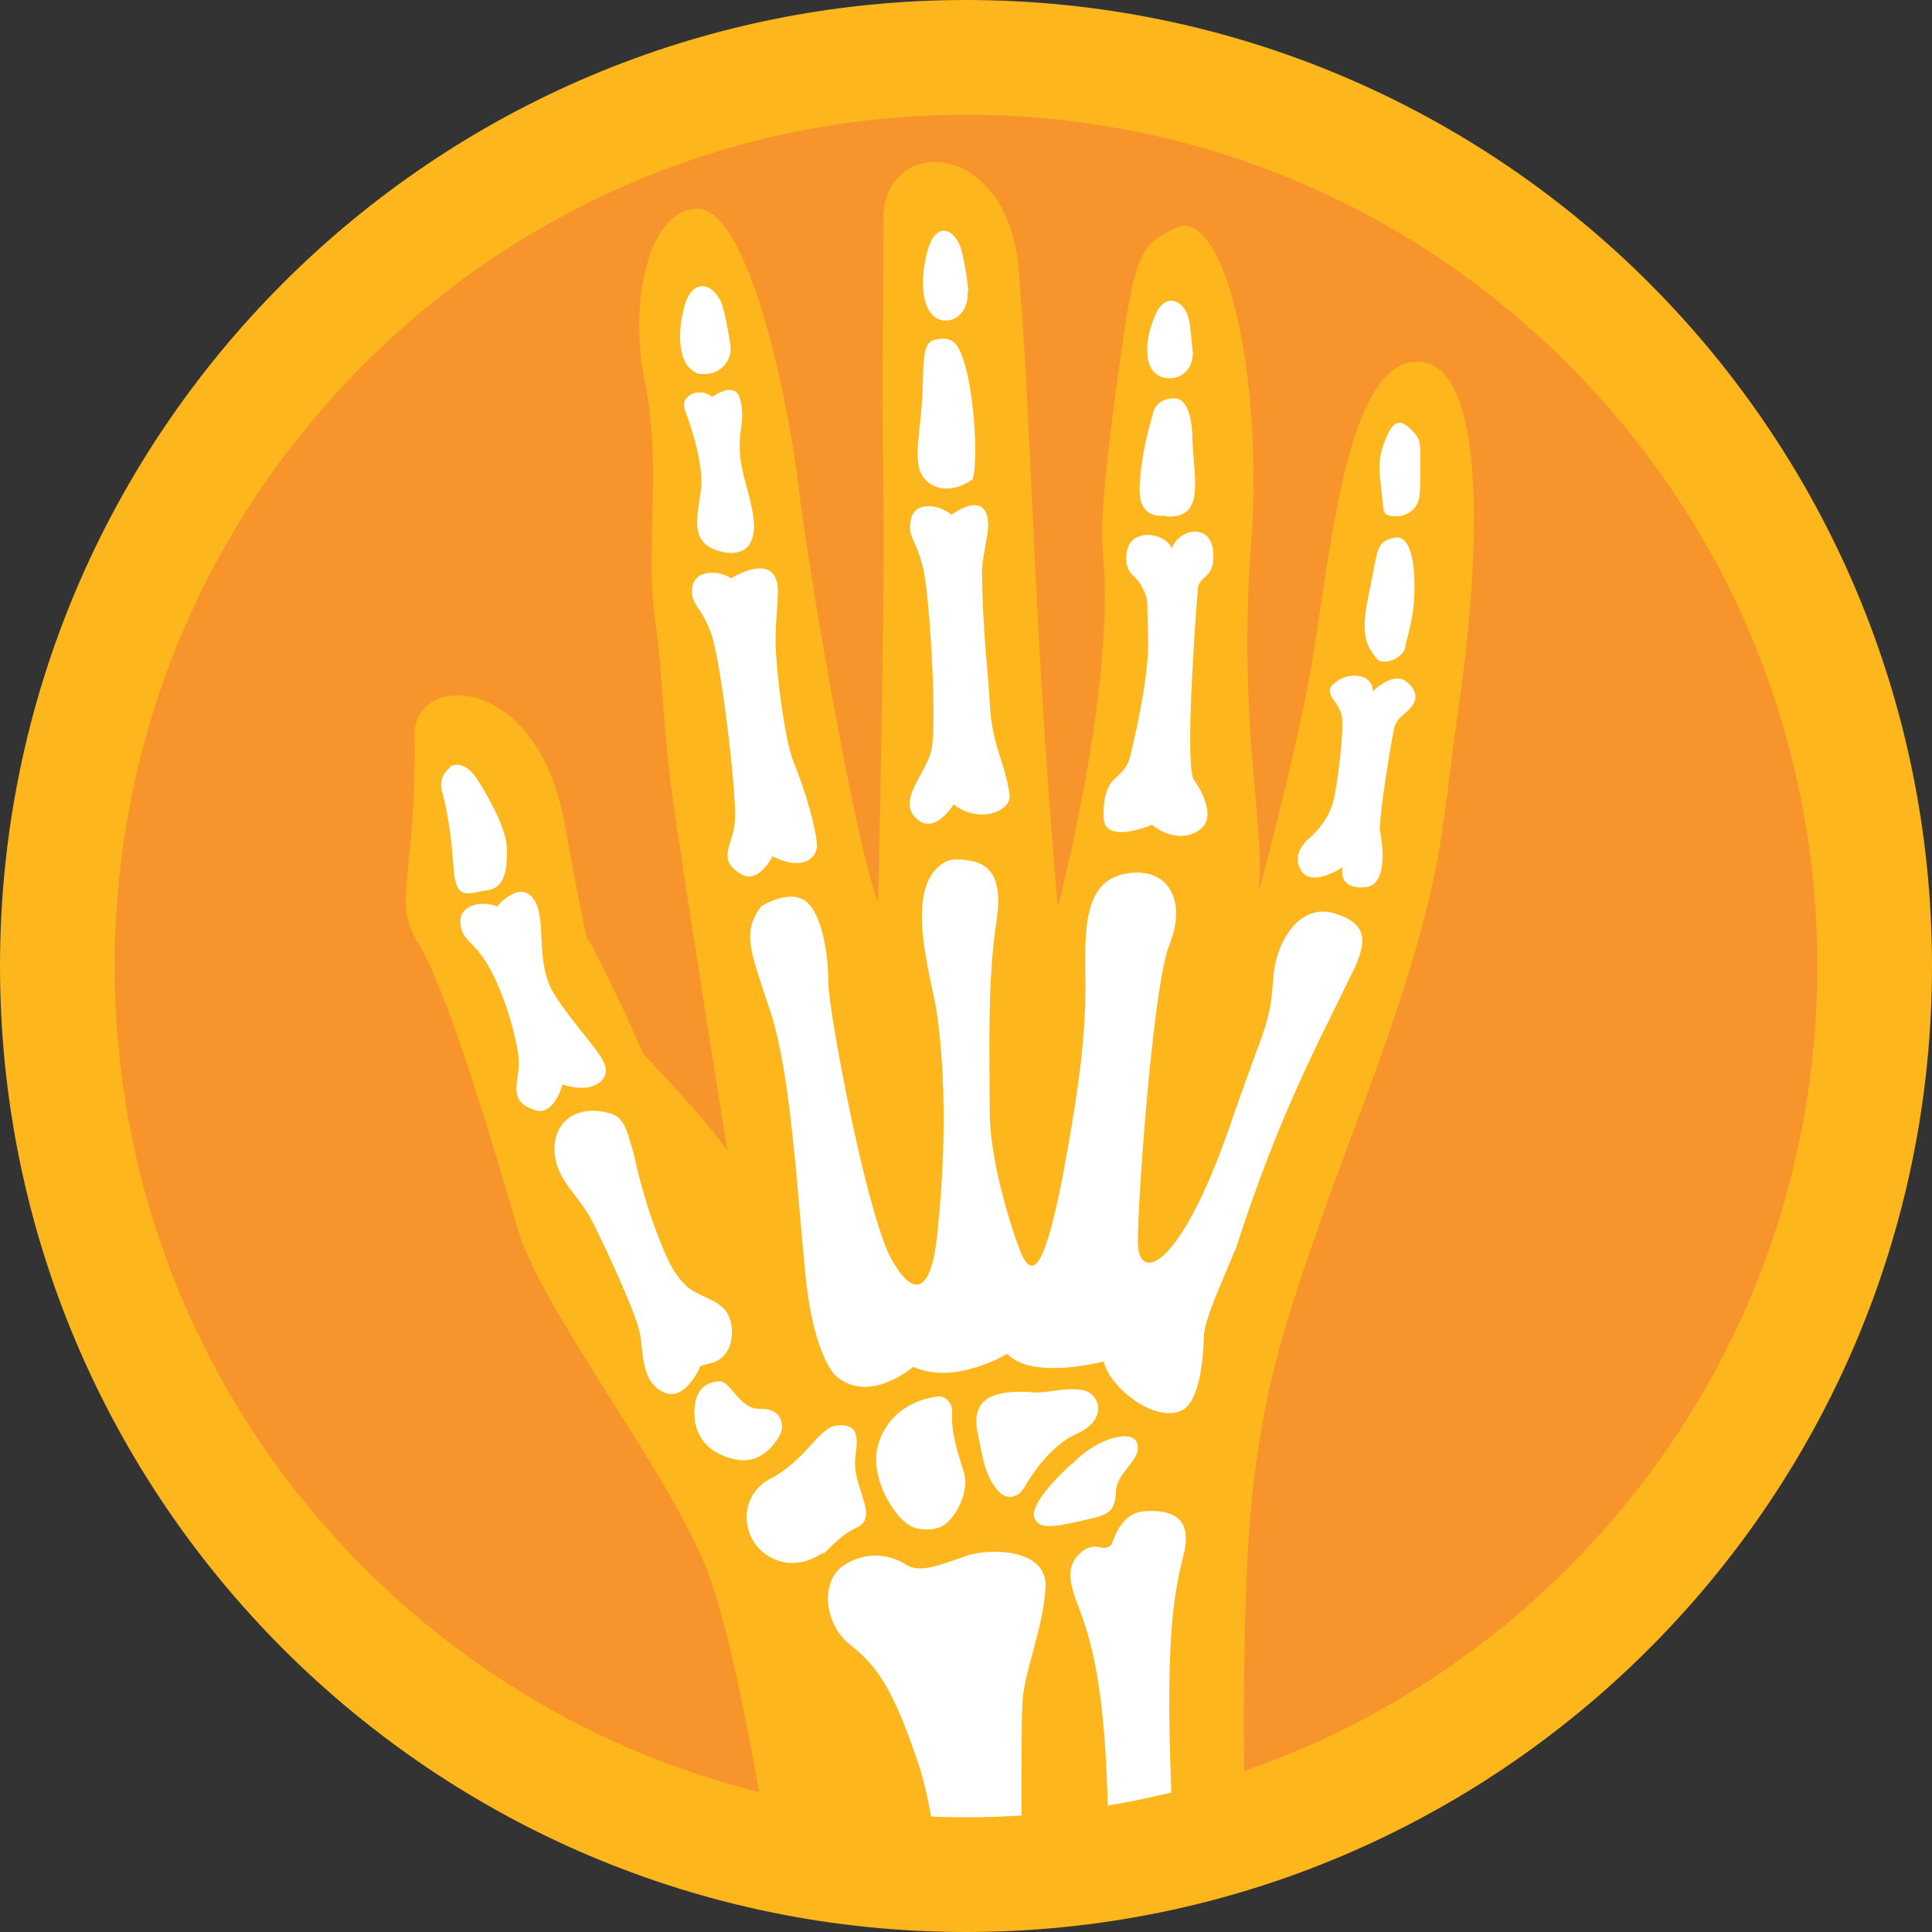 <?xml version="1.0" encoding="UTF-8"?>
<svg id="Layer_1" data-name="Layer 1" xmlns="http://www.w3.org/2000/svg" xmlns:xlink="http://www.w3.org/1999/xlink" version="1.1" viewBox="0 0 252.6 252.6">
  <rect x="0" y="0" width="252.6" height="252.6" fill="#333333" stroke="none"/>
  <defs>
    <style>
      .cls-1 {
        clip-path: url(#clippath);
      }

      .cls-2 {
        fill: none;
      }

      .cls-2, .cls-3, .cls-4, .cls-5 {
        stroke-width: 0px;
      }

      .cls-3 {
        fill: #fdb61b;
      }

      .cls-4 {
        fill: #fff;
      }

      .cls-5 {
        fill: #f7942c;
      }
    </style>
    <clipPath id="clippath">
      <circle class="cls-2" cx="126.3" cy="124.4" r="118.7"/>
    </clipPath>
  </defs>
  <circle class="cls-5" cx="126.3" cy="126.3" r="116.8"/>
  <g class="cls-1">
    <g>
      <path class="cls-3" d="M103.6,261.7s-6-44.2-11.5-57.3-21.4-33.4-24.4-43.7c-4.1-13.9-9.3-31.4-13.2-37.7-3.2-5.3,0-8.7-.3-27,0-8.1,16-8.1,19.6,11.6,3.6,19.7,3.1,15.1,3.1,15.1,0,0,4,7.6,7.2,15.1,0,0,8.4,8.7,11,12.7,0,0-5.4-33.8-7-45-1.6-11.3-1.2-15.1-2.5-24.9s1-19-1.3-30.8c-2.1-10.1.4-22.5,6.9-22.5s11.7,23.8,13.2,36.3c1.5,12.5,7.6,47.2,10.4,54.4,0,0,.9-38,.7-52.6-.2-15.2,0-25.5,0-36.7s16.3-10.6,17.7,6.6c1.8,22.1,1.8,45,5.1,83.3,0,0,7.6-28.7,5.9-46.3-.6-6.3,1.8-22,2.8-29.1,1.6-10.4,2.6-11.5,6.9-13.5,6.3-2.3,11.3,19.5,9.7,41.2-1.8,23.5,1.8,36.7,1,45.6,0,0,4.5-16.6,6.6-28,2.7-14.9,4.5-40.8,13.9-41.2s8.6,24.9,5.5,46c-2.3,15.5-1.3,21.5-12.4,51.2-9.4,25.3-12.5,34.4-14.3,49.4-1.8,15-1.7,51,.4,69,0,0-25.8,25.1-60.6-1.5h0Z"/>
      <path class="cls-4" d="M144.8,269.2s.4-21.4,0-34.4-1.8-18.8-3-22.5-3.1-6.8-.7-9.1c1-1,1.9-1.1,2.7-.9s1.5,0,1.7-.8c.6-1.6,1.7-3.7,4-3.9,3.7-.3,6.4.8,5.3,5.5-1.2,4.7-2.3,10.2-1.8,26.8.6,16.7.9,38.6.9,38.6l-8.9.7h-.1Z"/>
      <path class="cls-4" d="M124.6,269.7s-.9-28.1-4.4-38.7-5.7-13.3-9.1-16-3.9-8.4-.7-10.4,6.3-1.2,8.1,0c1.9,1.2,4.9-.2,7.9-1.2,3-1,10.6-1,10.3,4.2s-2.7,10.7-3,14.7c-.3,3.9-.1,28.7.1,37,.3,8.3,1,10.4,1,10.4h-10.3Z"/>
      <path class="cls-4" d="M140.1,191.4s-5.4,4.8-4.9,6.9,3.9,1,6.8.4c2.8-.6,3.8-1,3.9-3.6,0-2.6,3.4-4.2,2.8-6.3-.4-2.1-5.4-.8-8.5,2.6h-.1Z"/>
      <path class="cls-4" d="M133.8,194.7c.1-.2.3-.4.4-.7,1.6-2.6,3.9-5.4,6.7-6.6,4-1.8,3-5.4.4-5.7s-4.7.6-6.7.3c-2-.1-5.6-.1-6.6,2.1-.8,1.7,0,3.9.3,5.6.3,1.7,1,4.2,2.5,5.5.4.4,1.2.7,1.8.4.4-.1.9-.4,1.1-.9h0Z"/>
      <path class="cls-4" d="M115,188.3c-1.1,2.9,0,6.3,1.6,8.7.8,1.2,1.7,2.3,3.1,2.8,1.3.3,3,.3,4.1-.7,1.7-1.5,2.9-4.6,2.2-6.7-.8-2.6-1.7-5.1-1.5-7.8,0-1.2-.9-2.2-2.1-2-2.5.4-5.9,1.7-7.4,5.7h-.1Z"/>
      <path class="cls-4" d="M107.6,203.2c.7-.6,1.1-1.1,1.8-1.7.9-.8,1.9-1.5,2.9-1.9,0,0,1.5-.7.7-3.1-.7-2.6-1.5-3.9-1.1-6.6s-.2-3.8-2.6-3.5c-2.3.3-4,4.6-8.7,7-4.5,2.5-3.7,8.9,1,10.6,1.9.7,4,.3,5.7-.8,0,0,.2-.1.2-.2h.1Z"/>
      <path class="cls-4" d="M161.4,163.6c-.8,2.2-4,8.8-4,11.2-.1,3.5-.7,8.6-2.9,9.6-3.4,1.7-9.4-2.9-10.2-6.4,0,0-9.4,2.5-12.6-1,0,0-6.9,4.2-12.3,1.7,0,0-5.6,4.9-10,1.3,0,0-3-2.3-4.1-13.4s-1.9-26.1-4.5-34.1-3.9-10.4-1.3-14c0,0,3.6-2.3,5.8-.7s3,7,3,10.7,5.5,33.1,8.8,37c0,0,4.1,7.5,5.4-3.7.8-7.4,1.5-18.7,0-29.3-.6-4.4-4.6-16.4.9-19.7,1.1-.7,2.6-.4,3.8-.2,4.2,1,3.4,5.8,2.9,9.2-1,7.3-.7,17.4-.7,23.5s2.5,14.4,4,18.3c1.6,3.9,3.2,2.3,5.6-10.1,2.3-12.4,3-18.8,2.9-25.7-.1-6.9,0-12.7,5.4-13.6,5.5-.9,7.9,3.6,5.6,9.3s-4.4,37.2-4.1,39.5c.4,4.7,5.7,2.3,11.9-15.5,4.9-14.3,5.3-13.1,5.8-19.9.4-4.7,3.5-9.5,7.9-8.2s4.6,3.6,2.1,8.4c-4,8.3-9.3,17.9-15,35.7h-.1Z"/>
      <path class="cls-4" d="M102.1,187.3s-1.8,4.4-6,3.5c-4.2-.9-5.5-3.8-5.3-6.6s1.7-3.5,3.2-3.6c1.6-.1,2.6,3.7,5.4,3.6,2.8-.1,3.1,2.1,2.7,3.1h0Z"/>
      <path class="cls-4" d="M91.5,178.8s-2,4.6-4.8,3.2c-2.8-1.3-2.6-5-3-7.5s-4.4-11.1-6.2-14.7c-1.8-3.6-4.9-5.5-5-9.4s3-5.6,6-5.1c3,.4,3.2,1.5,4.4,5.7,0,0,1,5.1,3.1,10.5.9,2.3,1.8,4.8,3.7,6.6,1.6,1.5,4.2,1.7,5.4,3.6.4.7.6,1.6.6,2.5,0,1.7-.7,3.2-2.3,3.9-.3.1-1.9.4-2,.7h.2,0Z"/>
      <path class="cls-4" d="M73.5,141.9s-1.1,4.2-3.7,3.2c-3.7-1.3-1.7-3.7-2-6.9-.4-3.2-2-8.6-4-12s-3.4-3.1-3.6-5.5,2.7-3,4.8-2.2c0,0,3-3.6,4.8-.9,1.8,2.6,0,8.4,2.8,12.6,2.7,4.2,5.9,7.2,6.5,9.1s-1.5,3.8-5.5,2.5h-.1Z"/>
      <path class="cls-4" d="M101.1,111.8s-1.9,3.9-4.2,2.5c-3.4-2-.9-3.9-.8-7.2.2-3.4-1.8-20.5-3.1-24.2s-2.7-3.7-2.5-6,3.2-2.5,5.1-1.3c0,0,4.6-2.9,5.8,0,.7,1.5,0,3.8,0,8.6.2,5.1,1.3,12.5,2.2,15,1.9,4.7,3.1,9.2,3.2,11.2s-2.1,3.5-5.9,1.5h.1Z"/>
      <path class="cls-4" d="M124.6,105.3s-2.3,3.7-4.6,1.9c-3-2.5,1.2-6,1.8-9.3.7-3.2-.2-19.8-1.1-23.6s-2.1-4-1.6-6.4,3.6-2,5.3-.6c0,0,4.6-3.5,4.8,1.2,0,1.8-.9,4.7-.8,6.7.1,7.7.8,12.6,1,16.6.3,6,2,7.6,2.6,12.2.2,2-3.8,3.8-7.3,1.2h-.1Z"/>
      <path class="cls-4" d="M58.9,100.2s1.7-1.1,3.5,1.7,3.8,6.6,3.9,9.1c0,2.5-.2,5.1-2.6,5.4s-4.1,1.6-4.4-2.9-.9-7.9-1.5-10,1.1-3.2,1.1-3.2h-.1Z"/>
      <path class="cls-4" d="M150.7,107.8s-6.2,2.7-6.4-.8c-.1-2.6.4-4.4,1.7-5.4.9-.8,1.6-1.7,1.8-2.9.9-3.6,2.5-11,2.3-15.3,0-1.9-.1-3.2-.1-4.4s-.8-2.8-1.8-3.7c-.7-.6-1.1-1.5-.9-3,.4-3.4,5.1-2.7,5.9-.6.9-2.5,4.9-3.4,5.4.2.2,2-.3,2.9-1,3.5s-1,1.1-1,1.8c-.4,4.9-1.6,21.8-.6,24.6,0,0,3.7,4.9.7,6.8s-6-.7-6-.7h0v-.2h0Z"/>
      <path class="cls-4" d="M175.5,113.4s-4.4,3-5.6,0c-.7-1.6.3-3,1.5-4,1.6-1.5,2.7-3.2,3.1-5.4.6-3.2,1.1-8.2,1-9.7,0-2.6-2.9-3.5-1-5,1.9-1.6,5-1.2,5,1.1,0,0,2.8-2.9,4.6-1.1,1.6,1.5,1.1,2.8-.7,4.2-.7.6-1.1,1.3-1.2,2.1-.6,3.1-1.8,10.7-1.8,12.9,0,0,1.6,7.2-1.9,7.5-3.5.3-3-2.3-3-2.3h0v-.2Z"/>
      <path class="cls-4" d="M98,71.2s-1.2,2-4.7.6c-3.6-1.5-1.6-5.8-1.6-8.8s-1.2-6.9-2.1-9.2,2.1-3.2,3.5-1.9c0,0,3.1-2.3,3.7.4.7,2.8-.4,4,0,7.6s2.9,8.7,1.2,11.2h0Z"/>
      <path class="cls-4" d="M127.1,62.7s-2.8,2.2-5.4.6-1.6-5-1.2-10.2-.2-8.3,1.8-8.7,3,0,4,3.8c1,3.7,1.7,12.1.8,14.7h0Z"/>
      <path class="cls-4" d="M152.4,67.4s-3.6.8-3.4-3.7c.2-4.5,1.2-7.5,1.7-9.5.4-1.9,2.1-2.2,3.1-2.1,0,0,2,0,2.1,5.1s1.9,10.8-3.6,10.3h0Z"/>
      <path class="cls-4" d="M183.8,84.5c-.3,1.2-1.7,2.1-3,2-.7,0-1-.6-1.6-1.5-1.7-2.7-.2-6.8.4-10.6.6-2.8.6-3.7,2.8-4.1,2.2-.4,2.7,4,2.5,7.8-.1,2.5-.8,4.9-1.2,6.5h.1Z"/>
      <path class="cls-4" d="M185.6,64.9c-.2,1.5-1.5,2.6-3,2.6s-1.7-.3-1.8-1.6c-.4-4.1-.9-5.5.4-8.6,1.2-2.9,2.3-2.3,3.8-.6.8,1,.7,1.6.7,4.2s0,2.8-.1,3.8h0Z"/>
      <path class="cls-4" d="M155.9,46.4c.1,1.8-1.6,3.4-3.5,3-.4,0-.8-.2-1.1-.4-1.8-1.2-1.6-4.7-.3-7.7,1.3-3.2,3.8-2.1,4.4.3.3,1.2.4,3.5.6,4.8h0Z"/>
      <path class="cls-4" d="M126.5,38.2c.2,2-1.2,3.9-3.1,3.7-.3,0-.8-.2-1.1-.4-1.9-1.3-2-5.3-1-8.8,1.1-3.9,3.6-2.8,4.4,0,.4,1.5.8,3.9.9,5.5h0Z"/>
      <path class="cls-4" d="M95.5,45.1c.3,2-1.3,3.9-3.5,3.8-.4,0-.9,0-1.2-.3-2.1-1.1-2.3-5-1.3-8.6,1.1-3.9,3.9-2.9,4.9-.2.4,1.3.9,3.8,1.1,5.4Z"/>
    </g>
  </g>
  <path class="cls-3" d="M126.3,15c29.7,0,57.7,11.6,78.7,32.6,21,21,32.6,49,32.6,78.7s-11.6,57.7-32.6,78.7-49,32.6-78.7,32.6-57.7-11.6-78.7-32.6S15,156,15,126.3s11.6-57.7,32.6-78.7C68.6,26.6,96.6,15,126.3,15M126.3,0C56.6,0,0,56.6,0,126.3s56.6,126.3,126.3,126.3,126.3-56.6,126.3-126.3S196.1,0,126.3,0h0Z"/>
</svg>
